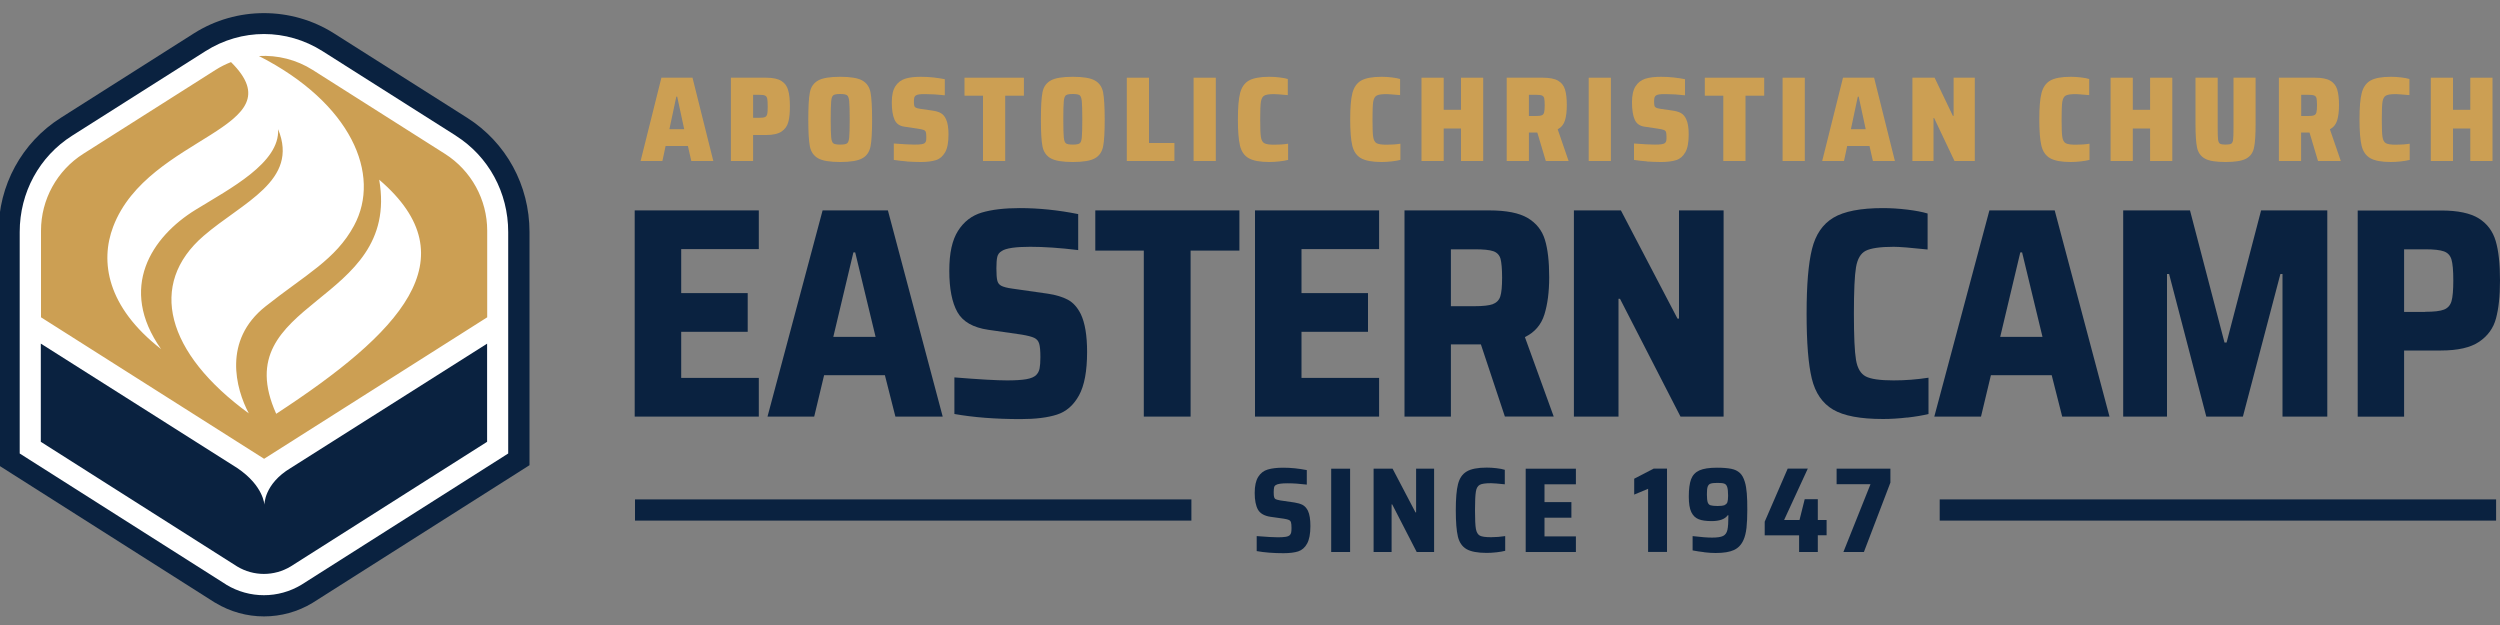 <?xml version="1.0" encoding="UTF-8"?>
<svg id="Layer_1" xmlns="http://www.w3.org/2000/svg" version="1.1" viewBox="0 0 250 62.54">
  <rect x="0" y="0" width="250" height="62.54" fill="#808080" stroke="none"/>
  <!-- Generator: Adobe Illustrator 29.3.1, SVG Export Plug-In . SVG Version: 2.1.0 Build 151)  -->
  <defs>
    <style>
      .st0 {
        fill: #0a2240;
      }

      .st1 {
        fill: #fff;
      }

      .st2 {
        fill: #cc9f53;
      }
    </style>
  </defs>
  <g>
    <path class="st0" d="M46.72,11.78l-13.33-8.45c-4.25-2.69-9.74-2.69-13.99,0L6.08,11.78C2.18,14.25-.15,18.52-.15,23.2v23.32l21.61,13.72.09.05c1.5.9,3.17,1.35,4.85,1.35s3.36-.45,4.85-1.35l21.7-13.77v-23.32c0-4.68-2.33-8.94-6.23-11.42Z"/>
    <path class="st1" d="M45.59,13.57l-13.33-8.45c-3.61-2.29-8.11-2.29-11.72,0L7.21,13.57c-3.28,2.08-5.24,5.68-5.24,9.63v22.15l20.62,13.09.04.03c1.16.7,2.46,1.05,3.76,1.05s2.6-.35,3.76-1.05l20.67-13.12v-22.15c0-3.95-1.96-7.55-5.24-9.63Z"/>
    <g>
      <path class="st0" d="M48.71,34.36v9.82l-19.65,12.47c-1.65.99-3.69.99-5.34,0l-19.64-12.47v-9.82l19.64,12.44c2.66,1.79,2.72,3.69,2.72,3.69,0,0-.06-2.08,2.63-3.69l19.65-12.44Z"/>
      <path class="st2" d="M44.49,15.38l-13.21-8.38c-1.64-1.04-3.52-1.5-5.39-1.4,9.22,4.7,12.28,11.85,9.51,16.97-1.84,3.4-4.84,4.89-8.85,8.07-4.29,3.4-2.98,8.22-1.67,10.7-8.28-6.04-10.12-12.92-4.52-17.75,3.89-3.36,9.58-5.51,7.45-10.67.19,3.37-4.81,5.94-8.24,8.05-4.41,2.71-7.79,7.81-3.46,13.94-5.43-4.23-6.12-8.76-4.79-12.25,3.51-9.21,18.54-9.76,11.78-16.45-.54.21-1.06.47-1.56.79l-13.21,8.38c-2.63,1.67-4.23,4.57-4.23,7.69v8.66l22.31,14.15,22.31-14.15v-8.66c0-3.12-1.6-6.02-4.23-7.69ZM27.62,41.38c-5.16-11.49,12.48-10.81,10.3-23.41,9.23,7.9,2.03,15.36-10.3,23.41Z"/>
    </g>
  </g>
  <g>
    <path class="st0" d="M63.47,41.66v-20.62h12.41v3.87h-7.76v4.4h6.65v3.87h-6.65v4.61h7.76v3.87h-12.41Z"/>
    <path class="st0" d="M89.54,41.66l-1.05-4.14h-6.08l-.99,4.14h-4.67l5.51-20.62h6.53l5.48,20.62h-4.73ZM85.52,25.24h-.18l-2.01,8.45h4.23l-2.04-8.45Z"/>
    <path class="st0" d="M95.44,41.4v-3.66c2.48.2,4.24.3,5.27.3.82,0,1.46-.04,1.92-.12.46-.08.79-.22.99-.42.18-.18.29-.4.34-.66.05-.26.08-.63.08-1.11,0-.64-.04-1.09-.12-1.36s-.24-.46-.49-.58c-.25-.12-.67-.23-1.27-.33l-3.33-.48c-1.52-.22-2.55-.81-3.09-1.77-.54-.96-.81-2.34-.81-4.13s.29-3.07.87-3.99c.58-.92,1.37-1.53,2.37-1.83,1-.3,2.27-.45,3.81-.45,1.9,0,3.85.2,5.84.6v3.6c-1.8-.22-3.4-.33-4.79-.33-1.48,0-2.43.14-2.85.42-.24.14-.39.33-.45.58-.06.25-.09.63-.09,1.15,0,.58.03.99.09,1.23.06.24.19.41.4.52.21.11.57.21,1.09.28l3.57.51c.8.12,1.46.32,1.99.6.53.28.96.76,1.3,1.44.42.88.63,2.14.63,3.78,0,1.92-.27,3.37-.81,4.35-.54.98-1.27,1.62-2.2,1.92s-2.14.45-3.64.45c-2.5,0-4.7-.17-6.62-.51Z"/>
    <path class="st0" d="M114.38,41.66v-16.6h-4.85v-4.02h14.41v4.02h-4.88v16.6h-4.67Z"/>
    <path class="st0" d="M125.5,41.66v-20.62h12.41v3.87h-7.76v4.4h6.65v3.87h-6.65v4.61h7.76v3.87h-12.41Z"/>
    <path class="st0" d="M150.49,41.66l-2.4-7.22h-3v7.22h-4.64v-20.62h8.48c1.7,0,2.98.25,3.84.76.86.51,1.43,1.23,1.72,2.17.29.94.43,2.19.43,3.75,0,1.46-.16,2.7-.48,3.73-.32,1.03-.97,1.78-1.95,2.26l2.88,7.94h-4.88ZM149.3,30.4c.37-.14.61-.39.73-.76.12-.37.18-.99.18-1.87s-.06-1.53-.16-1.9c-.11-.37-.35-.62-.72-.75-.37-.13-.99-.19-1.87-.19h-2.37v5.69h2.34c.88,0,1.5-.07,1.87-.21Z"/>
    <path class="st0" d="M168.05,41.66l-6.05-11.78h-.15v11.78h-4.46v-20.62h4.7l5.66,10.82h.15v-10.82h4.46v20.62h-4.31Z"/>
    <path class="st0" d="M190.73,41.75c-.86.1-1.67.15-2.43.15-2.26,0-3.92-.31-4.99-.94s-1.78-1.66-2.13-3.1-.52-3.61-.52-6.5.18-5.01.54-6.46c.36-1.45,1.07-2.49,2.14-3.13,1.07-.64,2.72-.96,4.96-.96.78,0,1.58.05,2.41.15.83.1,1.51.23,2.05.39v3.6c-1.7-.18-2.83-.27-3.39-.27-1.36,0-2.29.14-2.8.4s-.83.82-.97,1.65c-.14.83-.21,2.37-.21,4.63s.07,3.8.21,4.63c.14.83.46,1.38.97,1.65s1.44.4,2.8.4c1.16,0,2.32-.09,3.48-.27v3.63c-.56.14-1.27.26-2.13.36Z"/>
    <path class="st0" d="M206.22,41.66l-1.05-4.14h-6.08l-.99,4.14h-4.67l5.51-20.62h6.53l5.48,20.62h-4.73ZM202.21,25.24h-.18l-2.01,8.45h4.23l-2.04-8.45Z"/>
    <path class="st0" d="M228.25,41.66v-14.26h-.21l-3.75,14.26h-3.66l-3.72-14.26h-.21v14.26h-4.38v-20.62h6.68l3.45,13.21h.21l3.45-13.21h6.62v20.62h-4.49Z"/>
    <path class="st0" d="M235.77,21.05h8.36c1.66,0,2.91.27,3.75.79.84.53,1.4,1.28,1.69,2.26s.43,2.29.43,3.93-.14,2.83-.4,3.81-.83,1.76-1.69,2.34c-.86.58-2.13.87-3.81.87h-3.69v6.62h-4.64v-20.62ZM242.51,31.18c.88,0,1.51-.07,1.89-.22.38-.15.63-.43.75-.84.12-.41.18-1.1.18-2.08s-.06-1.67-.18-2.08c-.12-.41-.37-.68-.75-.82-.38-.14-1.01-.21-1.89-.21h-2.1v6.26h2.1Z"/>
  </g>
  <g>
    <path class="st2" d="M69.13,16.1l-.34-1.5h-2.23l-.32,1.5h-2.18l2.08-8.33h3.11l2.08,8.33h-2.22ZM67.72,9.67h-.09l-.69,3.25h1.48l-.7-3.25Z"/>
    <path class="st2" d="M73.09,7.77h3.54c.66,0,1.16.11,1.5.32.34.21.57.51.68.91.12.4.18.94.18,1.63s-.05,1.18-.16,1.58c-.11.4-.33.71-.67.94-.34.23-.85.35-1.53.35h-1.32v2.6h-2.22V7.77ZM75.88,11.78c.29,0,.49-.02.61-.07.12-.05.19-.15.23-.3.04-.15.05-.41.05-.78s-.02-.63-.05-.78c-.04-.15-.11-.25-.23-.3s-.32-.07-.6-.07h-.58v2.3h.57Z"/>
    <path class="st2" d="M81.81,15.83c-.44-.25-.71-.64-.82-1.18-.11-.54-.16-1.45-.16-2.71s.05-2.17.16-2.71c.1-.54.38-.93.82-1.18.44-.25,1.18-.37,2.21-.37s1.77.12,2.21.37c.44.25.71.64.82,1.18.1.54.16,1.45.16,2.71s-.05,2.17-.16,2.71c-.11.54-.38.94-.82,1.18-.44.25-1.18.37-2.21.37s-1.77-.12-2.21-.37ZM84.7,14.34c.12-.08.19-.28.22-.59.03-.31.05-.92.05-1.82s-.02-1.51-.05-1.82-.11-.51-.22-.59c-.12-.08-.34-.12-.68-.12s-.57.04-.68.12c-.12.08-.19.28-.22.59s-.05.92-.05,1.82.02,1.51.05,1.82c.03.31.11.51.22.59s.34.12.68.12.57-.04.68-.12Z"/>
    <path class="st2" d="M90.68,16.14c-.5-.04-.93-.09-1.3-.15v-1.64c.9.07,1.59.11,2.06.11.32,0,.56-.01.72-.04s.27-.07.33-.13c.06-.06.1-.13.12-.22.02-.09.02-.22.02-.39,0-.23-.02-.39-.05-.48-.04-.1-.11-.17-.23-.21-.12-.04-.32-.09-.61-.13l-1.28-.19c-.49-.06-.83-.3-1.01-.71-.18-.41-.27-.99-.27-1.74,0-.69.12-1.23.36-1.6.24-.37.57-.62.98-.75.41-.13.93-.19,1.55-.19.44,0,.88.02,1.31.07.43.05.8.11,1.1.17v1.61c-.68-.08-1.33-.12-1.96-.12-.27,0-.47,0-.61.03-.14.02-.25.05-.32.1-.08.05-.13.12-.16.21-.02.09-.04.22-.04.39,0,.2.01.35.04.44.02.09.08.15.16.19.08.04.22.08.42.11l1.25.18c.33.05.61.13.82.25.22.12.4.33.53.63.16.34.24.84.24,1.51,0,.79-.11,1.39-.34,1.78-.23.4-.53.66-.91.78s-.88.19-1.5.19c-.45,0-.93-.02-1.42-.05Z"/>
    <path class="st2" d="M98.3,16.1v-6.53h-1.85v-1.8h5.94v1.8h-1.87v6.53h-2.22Z"/>
    <path class="st2" d="M105.07,15.83c-.44-.25-.71-.64-.82-1.18-.11-.54-.16-1.45-.16-2.71s.05-2.17.16-2.71c.1-.54.38-.93.82-1.18.44-.25,1.18-.37,2.21-.37s1.77.12,2.21.37c.44.25.71.64.82,1.18.1.54.16,1.45.16,2.71s-.05,2.17-.16,2.71c-.11.54-.38.94-.82,1.18-.44.25-1.18.37-2.21.37s-1.77-.12-2.21-.37ZM107.96,14.34c.12-.08.19-.28.22-.59.03-.31.05-.92.05-1.82s-.02-1.51-.05-1.82-.11-.51-.22-.59c-.12-.08-.34-.12-.68-.12s-.57.04-.68.12c-.12.08-.19.28-.22.59s-.05.92-.05,1.82.02,1.51.05,1.82c.03.31.11.51.22.59s.34.12.68.12.57-.04.68-.12Z"/>
    <path class="st2" d="M112.68,16.1V7.77h2.22v6.53h2.54v1.8h-4.76Z"/>
    <path class="st2" d="M119.36,16.1V7.77h2.22v8.33h-2.22Z"/>
    <path class="st2" d="M127.94,16.14c-.36.04-.69.06-1.02.06-.93,0-1.61-.13-2.05-.38-.44-.25-.73-.67-.87-1.25-.14-.58-.21-1.46-.21-2.63s.07-2.05.22-2.63c.15-.58.44-1,.87-1.25.44-.25,1.12-.38,2.05-.38.32,0,.66.02,1,.06.34.04.63.09.85.16v1.61c-.73-.06-1.19-.1-1.36-.1-.48,0-.82.05-.99.15-.18.1-.29.31-.34.62s-.07.9-.07,1.76.02,1.45.07,1.76.16.52.34.62c.18.1.51.15.99.15.52,0,.98-.03,1.39-.1v1.62c-.23.06-.52.11-.87.15Z"/>
    <path class="st2" d="M139.17,16.14c-.36.04-.69.06-1.02.06-.93,0-1.61-.13-2.05-.38-.44-.25-.73-.67-.87-1.25-.14-.58-.21-1.46-.21-2.63s.07-2.05.22-2.63c.15-.58.44-1,.87-1.25.44-.25,1.12-.38,2.05-.38.32,0,.66.02,1,.06.34.04.63.09.85.16v1.61c-.73-.06-1.19-.1-1.36-.1-.48,0-.82.05-.99.15-.18.1-.29.31-.34.62s-.07.9-.07,1.76.02,1.45.07,1.76.16.52.34.62c.18.1.51.15.99.15.52,0,.98-.03,1.39-.1v1.62c-.23.06-.52.11-.87.15Z"/>
    <path class="st2" d="M146.1,16.1v-3.25h-1.73v3.25h-2.22V7.77h2.22v3.21h1.73v-3.21h2.22v8.33h-2.22Z"/>
    <path class="st2" d="M154.58,16.1l-.85-2.85h-.84v2.85h-2.22V7.77h3.61c.68,0,1.19.1,1.53.3.34.2.57.49.69.88s.18.9.18,1.56c0,.61-.06,1.12-.18,1.52s-.36.7-.73.9l1.09,3.17h-2.29ZM154.17,11.53c.12-.04.2-.14.24-.28s.06-.38.06-.72-.02-.58-.05-.71c-.03-.13-.11-.22-.23-.27-.12-.05-.33-.07-.62-.07h-.68v2.12h.68c.28,0,.48-.02.6-.07Z"/>
    <path class="st2" d="M158.87,16.1V7.77h2.22v8.33h-2.22Z"/>
    <path class="st2" d="M164.7,16.14c-.5-.04-.93-.09-1.3-.15v-1.64c.9.07,1.59.11,2.06.11.32,0,.56-.01.72-.04s.27-.07.33-.13c.06-.06.1-.13.12-.22.02-.09.02-.22.02-.39,0-.23-.02-.39-.05-.48-.04-.1-.11-.17-.23-.21-.12-.04-.32-.09-.61-.13l-1.28-.19c-.49-.06-.83-.3-1.01-.71-.18-.41-.27-.99-.27-1.74,0-.69.12-1.23.36-1.6.24-.37.57-.62.98-.75.41-.13.93-.19,1.55-.19.44,0,.88.02,1.31.07.43.05.8.11,1.1.17v1.61c-.68-.08-1.33-.12-1.96-.12-.27,0-.47,0-.61.03-.14.02-.25.05-.32.1-.08.05-.13.12-.16.21-.02.09-.04.22-.04.39,0,.2.01.35.04.44.02.09.08.15.16.19.08.04.22.08.42.11l1.25.18c.33.05.61.13.82.25.22.12.4.33.53.63.16.34.24.84.24,1.51,0,.79-.11,1.39-.34,1.78-.23.4-.53.66-.91.78s-.88.19-1.5.19c-.45,0-.93-.02-1.42-.05Z"/>
    <path class="st2" d="M172.33,16.1v-6.53h-1.85v-1.8h5.94v1.8h-1.87v6.53h-2.22Z"/>
    <path class="st2" d="M178.26,16.1V7.77h2.22v8.33h-2.22Z"/>
    <path class="st2" d="M187.29,16.1l-.34-1.5h-2.23l-.32,1.5h-2.18l2.08-8.33h3.11l2.08,8.33h-2.22ZM185.87,9.67h-.09l-.69,3.25h1.48l-.7-3.25Z"/>
    <path class="st2" d="M195.45,16.1l-2.04-4.3h-.06v4.3h-2.11V7.77h2.22l1.83,3.82h.07v-3.82h2.12v8.33h-2.03Z"/>
    <path class="st2" d="M208.08,16.14c-.36.04-.69.06-1.02.06-.93,0-1.61-.13-2.05-.38-.44-.25-.73-.67-.87-1.25-.14-.58-.21-1.46-.21-2.63s.07-2.05.22-2.63c.15-.58.44-1,.87-1.25.44-.25,1.12-.38,2.05-.38.32,0,.66.02,1,.06.34.04.63.09.85.16v1.61c-.73-.06-1.19-.1-1.36-.1-.48,0-.82.05-.99.15-.18.1-.29.31-.34.62s-.07.9-.07,1.76.02,1.45.07,1.76.16.52.34.62c.18.1.51.15.99.15.52,0,.98-.03,1.39-.1v1.62c-.23.06-.52.11-.87.15Z"/>
    <path class="st2" d="M215.01,16.1v-3.25h-1.73v3.25h-2.22V7.77h2.22v3.21h1.73v-3.21h2.22v8.33h-2.22Z"/>
    <path class="st2" d="M225.56,7.77v4.58c0,1.12-.05,1.93-.16,2.43-.11.5-.37.86-.78,1.08-.42.23-1.1.34-2.07.34s-1.65-.11-2.06-.34c-.41-.23-.67-.59-.78-1.08-.11-.5-.16-1.31-.16-2.43v-4.58h2.22v5.08c0,.55.01.93.04,1.13.03.2.09.33.19.39.1.06.28.09.56.09s.46-.03.56-.09c.1-.06.16-.19.19-.39.03-.2.04-.58.04-1.13v-5.08h2.22Z"/>
    <path class="st2" d="M231.8,16.1l-.85-2.85h-.84v2.85h-2.22V7.77h3.61c.68,0,1.19.1,1.53.3.34.2.57.49.69.88s.18.9.18,1.56c0,.61-.06,1.12-.18,1.52s-.36.7-.73.9l1.09,3.17h-2.29ZM231.4,11.53c.12-.04.2-.14.24-.28s.06-.38.06-.72-.02-.58-.05-.71c-.03-.13-.11-.22-.23-.27-.12-.05-.33-.07-.62-.07h-.68v2.12h.68c.28,0,.48-.02.6-.07Z"/>
    <path class="st2" d="M240.1,16.14c-.36.04-.69.06-1.02.06-.93,0-1.61-.13-2.05-.38-.44-.25-.73-.67-.87-1.25-.14-.58-.21-1.46-.21-2.63s.07-2.05.22-2.63c.15-.58.44-1,.87-1.25.44-.25,1.12-.38,2.05-.38.32,0,.66.02,1,.06.34.04.63.09.85.16v1.61c-.73-.06-1.19-.1-1.36-.1-.48,0-.82.05-.99.15-.18.1-.29.31-.34.62s-.07.9-.07,1.76.02,1.45.07,1.76.16.52.34.62c.18.1.51.15.99.15.52,0,.98-.03,1.39-.1v1.62c-.23.06-.52.11-.87.15Z"/>
    <path class="st2" d="M247.03,16.1v-3.25h-1.73v3.25h-2.22V7.77h2.22v3.21h1.73v-3.21h2.22v8.33h-2.22Z"/>
  </g>
  <g>
    <path class="st0" d="M125.67,55.09v-1.48c1,.08,1.71.12,2.13.12.33,0,.59-.02.78-.05.19-.03.32-.09.4-.17.07-.07.12-.16.14-.27.02-.11.03-.25.03-.45,0-.26-.02-.44-.05-.55-.03-.11-.1-.19-.2-.24s-.27-.09-.51-.13l-1.34-.19c-.61-.09-1.03-.33-1.25-.71-.22-.39-.33-.95-.33-1.67s.12-1.24.35-1.61c.23-.37.55-.62.96-.74.4-.12.92-.18,1.54-.18.77,0,1.55.08,2.36.24v1.45c-.73-.09-1.37-.13-1.94-.13-.6,0-.98.06-1.15.17-.1.06-.16.14-.18.24-.02.1-.04.26-.04.47,0,.23.01.4.04.5s.08.17.16.21c.08.04.23.08.44.12l1.44.21c.32.05.59.13.81.24.21.11.39.31.53.58.17.36.25.86.25,1.53,0,.78-.11,1.36-.33,1.76-.22.4-.51.65-.89.78-.38.12-.87.18-1.47.18-1.01,0-1.9-.07-2.68-.21Z"/>
    <path class="st0" d="M133.12,55.2v-8.33h1.89v8.33h-1.89Z"/>
    <path class="st0" d="M141.67,55.2l-2.45-4.76h-.06v4.76h-1.8v-8.33h1.9l2.29,4.37h.06v-4.37h1.8v8.33h-1.74Z"/>
    <path class="st0" d="M149.65,55.23c-.35.04-.67.06-.98.06-.91,0-1.59-.13-2.02-.38-.43-.25-.72-.67-.86-1.25s-.21-1.46-.21-2.63.07-2.02.22-2.61c.15-.59.43-1.01.87-1.27.43-.26,1.1-.39,2-.39.32,0,.64.02.98.06s.61.09.83.16v1.45c-.69-.07-1.14-.11-1.37-.11-.55,0-.93.05-1.13.16s-.34.33-.39.67c-.06.34-.09.96-.09,1.87s.03,1.54.09,1.87c.06.33.19.56.39.67s.58.16,1.13.16c.47,0,.94-.04,1.41-.11v1.47c-.23.06-.51.11-.86.15Z"/>
    <path class="st0" d="M152.57,55.2v-8.33h5.02v1.56h-3.14v1.78h2.69v1.56h-2.69v1.87h3.14v1.56h-5.02Z"/>
    <path class="st0" d="M164.81,55.2v-6.32l-1.39.58v-1.59l1.95-1.01h1.33v8.33h-1.89Z"/>
    <path class="st0" d="M170.43,55.22c-.43-.05-.82-.11-1.17-.18v-1.43c.83.1,1.48.15,1.94.15.51,0,.87-.05,1.1-.16s.37-.31.44-.6c.07-.3.1-.79.1-1.47h-.07c-.28.39-.82.58-1.61.58-.55,0-.98-.06-1.3-.19-.32-.13-.56-.36-.73-.71s-.25-.87-.25-1.56c0-.75.08-1.33.23-1.73.15-.4.43-.7.83-.88.4-.18.99-.27,1.76-.27.59,0,1.06.04,1.42.11.36.07.64.21.86.41.22.2.38.49.5.89.1.31.16.7.2,1.15.04.45.05,1.01.05,1.68,0,.7-.03,1.29-.08,1.78-.06.48-.15.87-.29,1.18-.21.49-.53.83-.96,1.03-.43.2-1.04.3-1.84.3-.31,0-.69-.02-1.11-.07ZM172.46,50.5c.14-.06.23-.15.28-.28.04-.13.07-.35.07-.65,0-.4-.03-.69-.09-.87-.06-.18-.16-.29-.3-.34-.14-.05-.36-.07-.65-.07-.32,0-.56.02-.7.07-.14.04-.24.14-.3.3-.06.15-.08.41-.08.78s.03.64.08.79.15.26.29.3c.14.04.37.07.7.07s.55-.03.7-.08Z"/>
    <path class="st0" d="M179.91,55.2v-1.67h-3.44v-1.36l2.3-5.31h2.01l-2.37,5.14h1.54l.52-2.08h1.31v2.08h.88v1.53h-.88v1.67h-1.87Z"/>
    <path class="st0" d="M184.34,55.2l2.71-6.78h-3.39v-1.55h5.38v1.39l-2.65,6.94h-2.05Z"/>
  </g>
  <rect class="st0" x="63.5" y="49.94" width="55.64" height="2.12"/>
  <rect class="st0" x="193.97" y="49.94" width="55.64" height="2.12"/>
</svg>